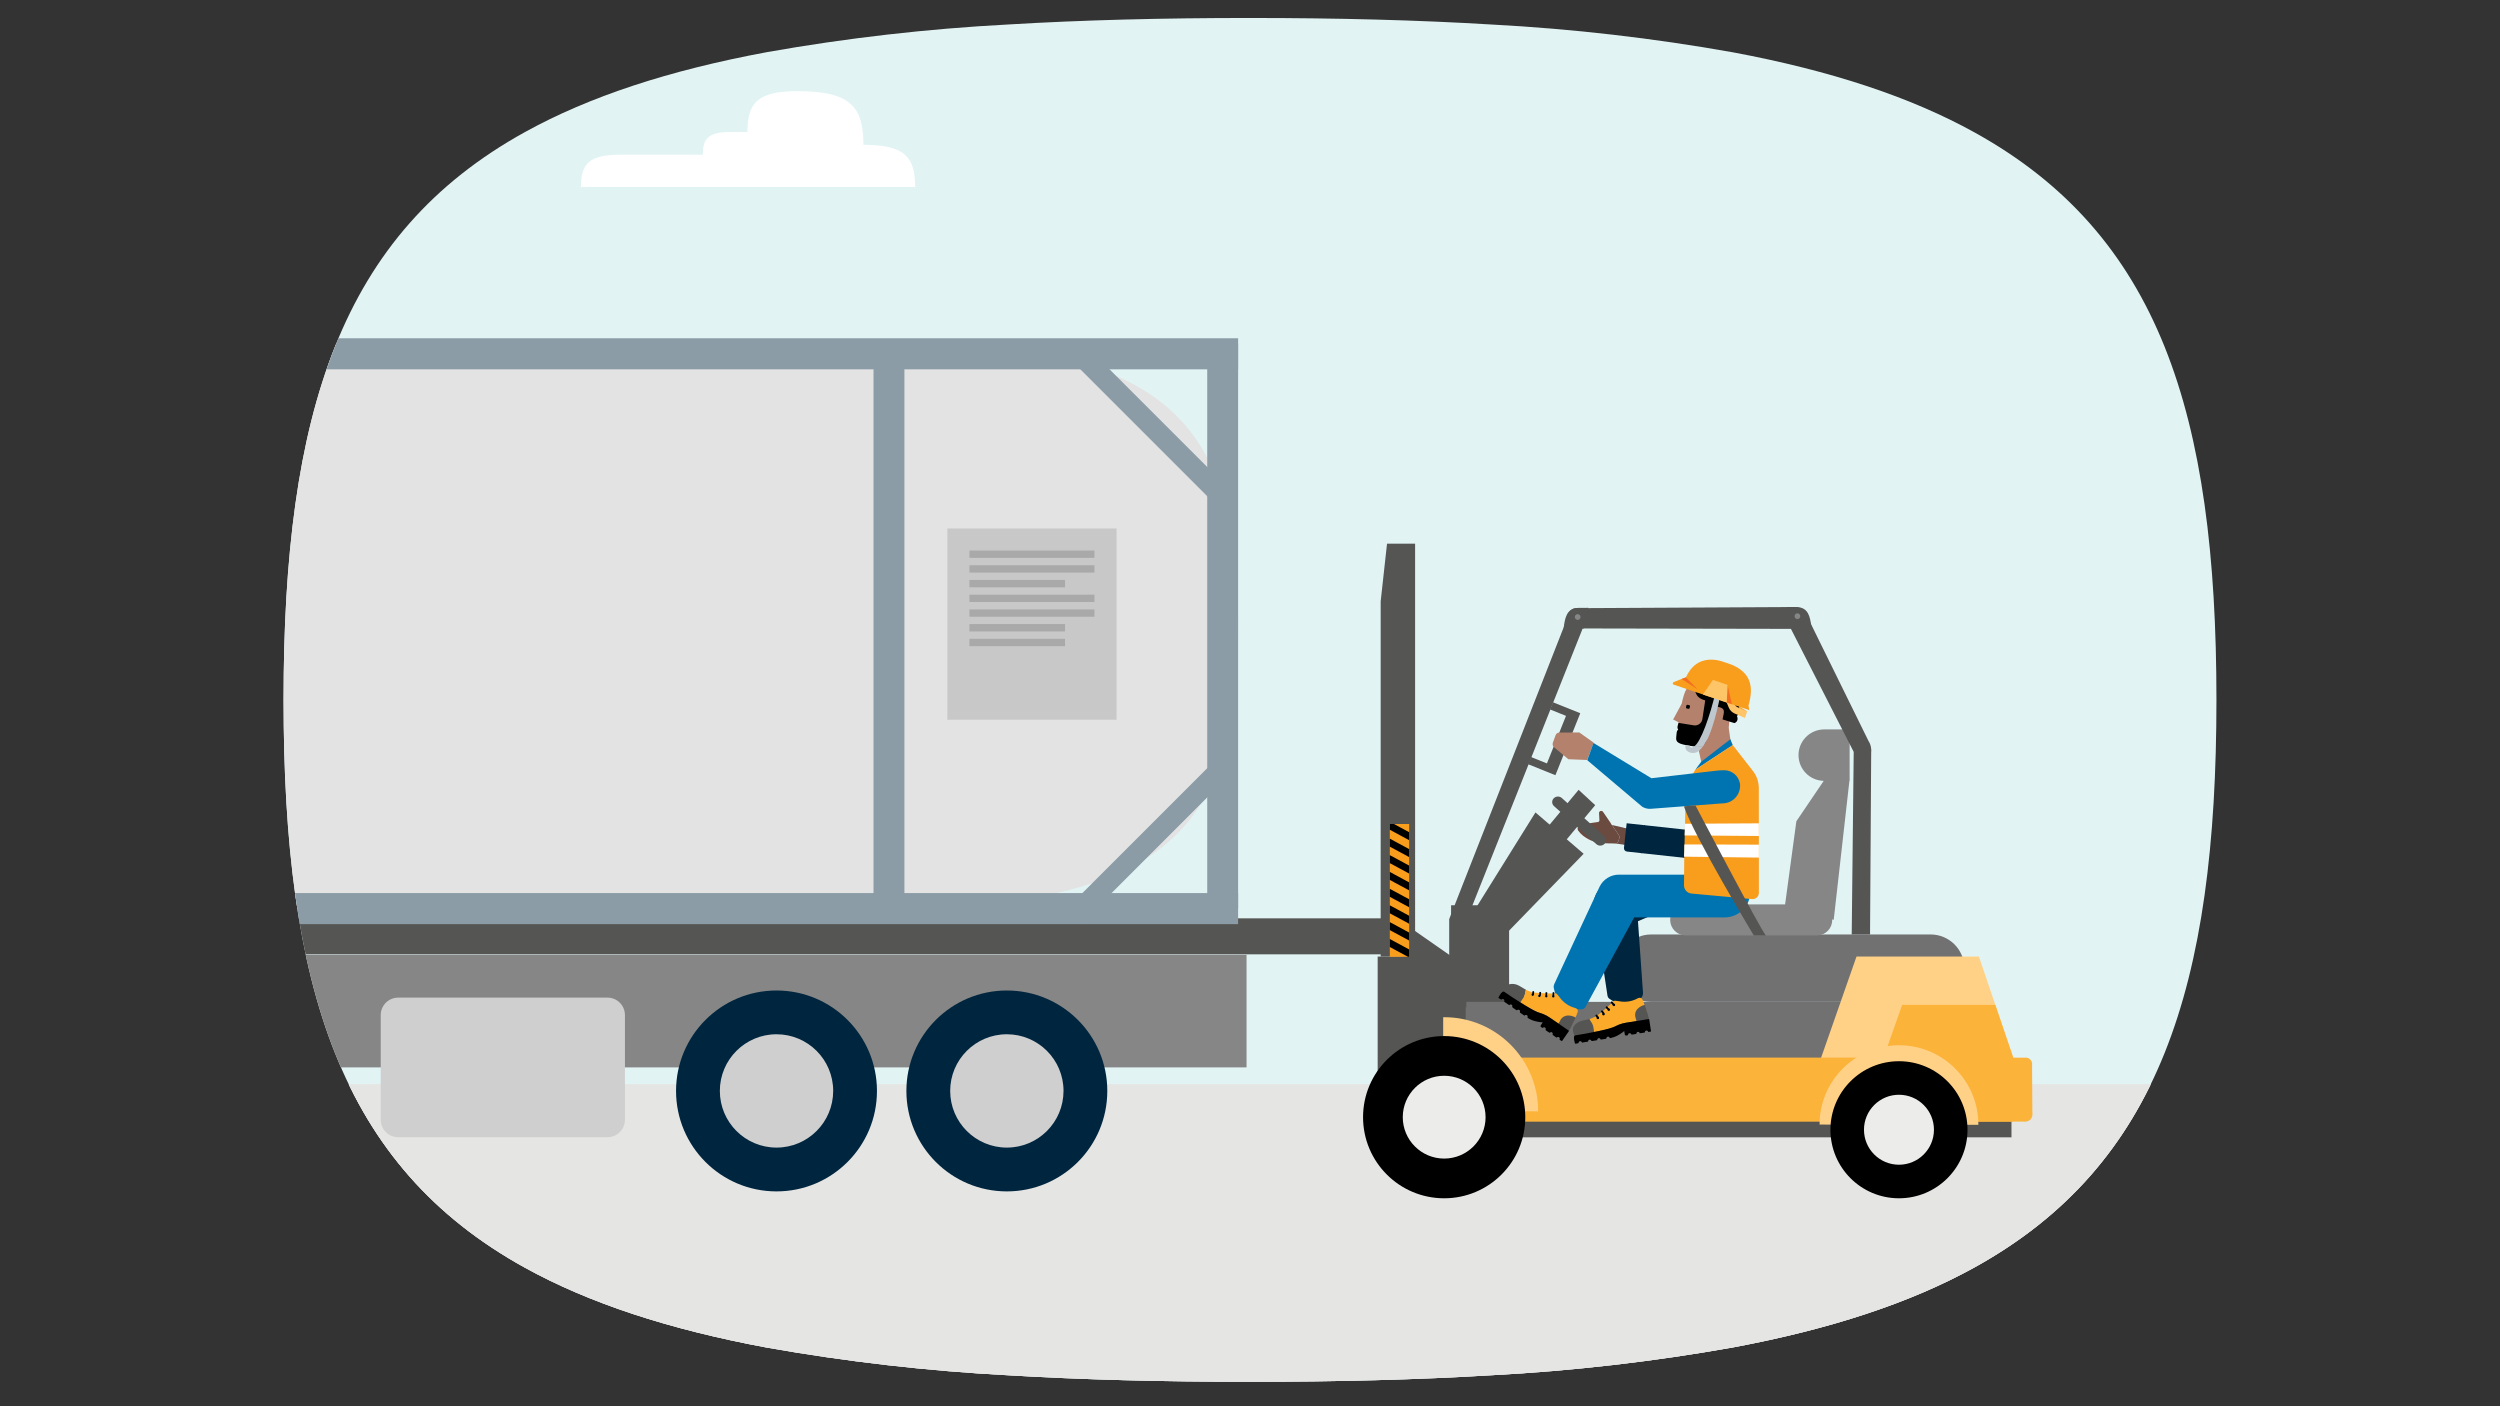 <?xml version="1.0" encoding="UTF-8"?><svg id="The_Solution" xmlns="http://www.w3.org/2000/svg" xmlns:xlink="http://www.w3.org/1999/xlink" viewBox="0 0 720 405"><rect x="0" y="0" width="720" height="405" fill="#333333" stroke="none"/><defs><style>.cls-1{fill:none;}.cls-2{clip-path:url(#clippath);}.cls-3{fill:#f99d1c;}.cls-4{fill:#0074b0;}.cls-5{fill:#00253e;}.cls-6{fill:#e3e3e3;}.cls-7{fill:#fff;}.cls-8{fill:#f36e21;}.cls-9{fill:#ececeb;}.cls-10{fill:#ffd187;}.cls-11{fill:#fcb33a;}.cls-12{fill:#e5e5e4;}.cls-13{fill:#e2f3f4;}.cls-14{fill:#fbaa29;}.cls-15{fill:#fec568;}.cls-16,.cls-17{fill:#6b4a3f;}.cls-18{fill:#8b9ca7;}.cls-19{fill:#b3816c;}.cls-20{fill:#bdc7cd;}.cls-21{fill:#cfcfcf;}.cls-22{fill:#717171;}.cls-23{fill:#868686;}.cls-24{fill:#555554;}.cls-25{clip-path:url(#clippath-1);}.cls-26{clip-path:url(#clippath-4);}.cls-27{clip-path:url(#clippath-3);}.cls-28{clip-path:url(#clippath-2);}.cls-29{clip-path:url(#clippath-7);}.cls-30{clip-path:url(#clippath-8);}.cls-31{clip-path:url(#clippath-6);}.cls-32{clip-path:url(#clippath-5);}.cls-33{clip-path:url(#clippath-9);}.cls-34{clip-path:url(#clippath-12);}.cls-35{clip-path:url(#clippath-10);}.cls-36{clip-path:url(#clippath-11);}.cls-37{opacity:.29;}.cls-38{opacity:.47;}.cls-17{fill-rule:evenodd;}</style><clipPath id="clippath"><path class="cls-1" d="M290.417,7.05c-23.334,1.231-46.573,3.894-69.585,7.976-28.19,5.248-51.109,12.779-69.579,22.978-53.138,29.321-69.587,80.718-69.587,163.561,0,82.856,16.449,134.249,69.587,163.568,18.47,10.188,41.389,17.72,69.579,22.968,23.012,4.08,46.251,6.748,69.585,7.979,21.133,1.269,44.274,1.869,69.585,1.869,25.307,0,48.437-.6,69.581-1.881,23.336-1.237,46.579-3.919,69.585-8.025,28.179-5.282,51.1-12.849,69.583-23.084,52.971-29.357,69.585-80.701,69.585-163.392,0-82.682-16.614-134.041-69.585-163.383-14.919-8.521-40.796-17.521-69.583-23.095-23.006-4.108-46.249-6.786-69.585-8.027-21.144-1.278-44.274-1.881-69.581-1.881-25.311,0-48.452,.604-69.585,1.871"/></clipPath><clipPath id="clippath-1"><path class="cls-1" d="M290.417,7.05c-23.334,1.231-46.573,3.894-69.585,7.976-28.19,5.248-51.109,12.779-69.579,22.978-53.138,29.321-69.587,80.718-69.587,163.561,0,82.856,16.449,134.249,69.587,163.568,18.47,10.188,41.389,17.72,69.579,22.968,23.012,4.08,46.251,6.748,69.585,7.979,21.133,1.269,44.274,1.869,69.585,1.869,25.307,0,48.437-.6,69.581-1.881,23.336-1.237,46.579-3.919,69.585-8.025,28.179-5.282,51.1-12.849,69.583-23.084,52.971-29.357,69.585-80.701,69.585-163.392,0-82.682-16.614-134.041-69.585-163.383-14.919-8.521-40.796-17.521-69.583-23.095-23.006-4.108-46.249-6.786-69.585-8.027-21.144-1.278-44.274-1.881-69.581-1.881-25.311,0-48.452,.604-69.585,1.871"/></clipPath><clipPath id="clippath-2"><path class="cls-1" d="M290.417,7.05c-23.334,1.231-46.573,3.894-69.585,7.981-28.19,5.244-51.109,12.775-69.579,22.974-53.141,29.321-69.589,80.716-69.589,163.561,0,82.852,16.449,134.249,69.589,163.568,18.47,10.19,41.389,17.72,69.579,22.968,23.012,4.08,46.251,6.748,69.585,7.979,21.133,1.269,44.274,1.871,69.583,1.871s48.439-.602,69.583-1.883c23.336-1.237,46.579-3.922,69.585-8.025,28.179-5.284,51.1-12.849,69.583-23.084,52.971-29.357,69.583-80.701,69.583-163.392,0-82.682-16.612-134.041-69.583-163.383-18.483-10.245-41.404-17.813-69.583-23.097-23.006-4.104-46.249-6.786-69.585-8.025-21.144-1.28-44.274-1.881-69.583-1.881s-48.45,.602-69.583,1.871"/></clipPath><clipPath id="clippath-3"><rect class="cls-1" x="400.266" y="237.306" width="5.57" height="38.247"/></clipPath><clipPath id="clippath-4"><path class="cls-1" d="M290.417,7.05c-23.334,1.231-46.573,3.894-69.585,7.981-28.19,5.244-51.109,12.775-69.579,22.974-53.141,29.321-69.589,80.716-69.589,163.561,0,82.852,16.449,134.249,69.589,163.568,18.47,10.19,41.389,17.72,69.579,22.968,23.012,4.08,46.251,6.748,69.585,7.979,21.133,1.269,44.274,1.871,69.583,1.871s48.439-.602,69.583-1.883c23.336-1.237,46.579-3.922,69.585-8.025,28.179-5.284,51.1-12.849,69.583-23.084,52.971-29.357,69.583-80.701,69.583-163.392,0-82.682-16.612-134.041-69.583-163.383-18.483-10.245-41.404-17.813-69.583-23.097-23.006-4.104-46.249-6.786-69.585-8.025-21.144-1.28-44.274-1.881-69.583-1.881s-48.45,.602-69.583,1.871"/></clipPath><clipPath id="clippath-5"><rect class="cls-1" x="272.839" y="152.194" width="48.728" height="55.083"/></clipPath><clipPath id="clippath-6"><rect class="cls-1" x="279.195" y="158.55" width="36.016" height="2.119"/></clipPath><clipPath id="clippath-7"><rect class="cls-1" x="279.195" y="162.787" width="36.016" height="2.119"/></clipPath><clipPath id="clippath-8"><rect class="cls-1" x="279.195" y="171.261" width="36.016" height="2.119"/></clipPath><clipPath id="clippath-9"><rect class="cls-1" x="279.195" y="175.499" width="36.016" height="2.119"/></clipPath><clipPath id="clippath-10"><rect class="cls-1" x="279.195" y="167.024" width="27.542" height="2.119"/></clipPath><clipPath id="clippath-11"><rect class="cls-1" x="279.195" y="179.736" width="27.542" height="2.119"/></clipPath><clipPath id="clippath-12"><rect class="cls-1" x="279.195" y="183.973" width="27.542" height="2.119"/></clipPath></defs><path class="cls-13" d="M360,5.179c25.309,0,48.439,.6,69.583,1.883,23.338,1.237,46.579,3.917,69.585,8.021,28.179,5.286,51.098,12.851,69.583,23.099,52.971,29.342,69.583,80.701,69.583,163.381,0,82.691-16.612,134.037-69.583,163.394-18.485,10.235-41.404,17.8-69.583,23.084-23.006,4.104-46.247,6.786-69.585,8.025-21.144,1.282-44.274,1.881-69.583,1.881s-48.452-.6-69.583-1.869c-23.334-1.233-46.575-3.898-69.585-7.979-28.192-5.248-51.109-12.779-69.581-22.968-53.138-29.321-69.585-80.716-69.585-163.57,0-82.843,16.447-134.238,69.585-163.559,18.472-10.201,41.389-17.731,69.581-22.976,23.01-4.085,46.251-6.748,69.585-7.979,21.131-1.271,44.274-1.871,69.583-1.871"/><g class="cls-2"><rect class="cls-12" x="74.647" y="312.294" width="586.911" height="91.091"/></g><g class="cls-25"><rect class="cls-12" x="74.647" y="312.294" width="586.911" height="91.091"/></g><path class="cls-7" d="M248.66,41.706c11.921,0,14.902,3.477,14.902,12.142h-96.241c0-6.631,2.28-9.29,11.402-9.29h23.682c0-4.663,1.604-6.534,8.019-6.534h4.841c0-8.396,2.883-11.765,14.438-11.765,15.165,0,18.957,4.422,18.957,15.447"/><g class="cls-28"><polygon class="cls-24" points="405.45 274.855 67.336 274.855 67.336 269.211 88.835 264.478 405.45 264.478 405.45 274.855"/><polygon class="cls-24" points="420.486 301.563 403.997 301.563 403.997 265.661 420.486 277.158 420.486 301.563"/><polygon class="cls-24" points="407.551 275.486 397.634 275.486 397.634 173.192 399.464 156.574 407.551 156.574 407.551 275.486"/><rect class="cls-24" x="396.768" y="275.488" width="11.644" height="39.802"/><polygon class="cls-24" points="441.008 253.989 439.209 246.019 454.641 227.469 459.419 231.888 441.008 253.989"/><rect class="cls-24" x="417.914" y="260.717" width="16.709" height="34.154"/><polygon class="cls-24" points="433.262 269.415 424.415 262.53 442.211 233.98 456.09 245.894 433.262 269.415"/><rect class="cls-24" x="418.566" y="316.241" width="160.739" height="11.317"/><path class="cls-22" d="M565.72,278.83c0,5.358-4.343,9.703-9.701,9.703h-80.485c-5.358,.004-9.707-4.337-9.712-9.695-.004-5.358,4.337-9.707,9.695-9.712h80.498c5.358-.002,9.703,4.341,9.705,9.697v.006Z"/><path class="cls-22" d="M560.49,273.978c0,1.756-1.424,3.18-3.18,3.182h-83.051c-1.756-.004-3.178-1.43-3.176-3.186,.004-1.754,1.424-3.174,3.176-3.178h83.051c1.756,0,3.18,1.424,3.18,3.18v.002Z"/><rect class="cls-22" x="422.119" y="288.534" width="113.194" height="17.68"/><polygon class="cls-10" points="585.318 320.767 518.824 320.767 534.673 275.487 569.926 275.487 585.318 320.767"/><rect class="cls-11" x="418.566" y="304.597" width="161.04" height="18.436"/><path class="cls-11" d="M574.652,289.397h-26.83l-11.856,33.635,46.8-.006c.682,.085,1.371-.097,1.919-.511,.523-.528,.761-1.273,.638-2.006l-.085-13.686c.102-.583-.07-1.18-.468-1.619-.379-.443-.955-.667-1.536-.595l-3.415-.013-5.167-15.199Z"/><path class="cls-10" d="M546.933,301.037c-12.629-.017-22.881,10.207-22.898,22.836l45.736,.066c.021-12.629-10.197-22.881-22.824-22.902h-.015"/><path d="M566.642,325.394c-.015,10.902-8.864,19.726-19.764,19.713-10.902-.015-19.728-8.864-19.713-19.766,.015-10.9,8.864-19.726,19.764-19.711h.004c10.9,.017,19.724,8.864,19.709,19.764"/><path class="cls-9" d="M556.98,325.379c-.009,5.566-4.525,10.07-10.089,10.061-5.566-.006-10.07-4.523-10.063-10.089,.008-5.563,4.525-10.07,10.089-10.061h.002c5.566,.008,10.068,4.525,10.061,10.089"/><path class="cls-10" d="M415.637,320.018l27.349,.04c.023-14.947-12.072-27.082-27.018-27.105h-.008c-.11,0-.214,.017-.322,.017v27.048Z"/><path d="M439.281,321.78c-.019,12.902-10.491,23.345-23.393,23.328-12.9-.019-23.345-10.491-23.326-23.393,.017-12.9,10.491-23.345,23.391-23.328h.002c12.898,.025,23.338,10.495,23.326,23.393"/><path class="cls-9" d="M427.846,321.762c-.009,6.585-5.356,11.917-11.94,11.909-6.585-.011-11.917-5.356-11.909-11.94,.011-6.587,5.356-11.917,11.94-11.909h.002c6.585,.011,11.915,5.356,11.906,11.94"/><path class="cls-23" d="M525.083,210.076c-4.089,.165-7.271,3.614-7.106,7.703,.157,3.858,3.248,6.951,7.106,7.106h.15l-7.879,11.637-3.246,23.949h-28.813c-2.462,.097-4.379,2.174-4.28,4.635,.093,2.326,1.955,4.188,4.28,4.282h38.09c2.415-.049,4.333-2.047,4.284-4.46,0-.051-.011-.097-.011-.142l.453,.142,4.521-40.043h.061v-14.809h-7.612Z"/><rect class="cls-3" x="400.264" y="237.306" width="5.572" height="38.245"/></g><g class="cls-27"><rect x="401.385" y="267.645" width="2.024" height="10.183" transform="translate(-28.865 497.06) rotate(-61.61)"/><rect x="401.798" y="258.632" width="2.023" height="9.244" transform="translate(-20.308 492.449) rotate(-61.61)"/><rect x="402.112" y="263.573" width="2.022" height="9.378" transform="translate(-24.549 495.352) rotate(-61.61)"/><rect x="401.385" y="253.194" width="2.024" height="10.183" transform="translate(-16.153 489.48) rotate(-61.61)"/><rect x="401.798" y="244.182" width="2.023" height="9.244" transform="translate(-7.595 484.869) rotate(-61.61)"/><rect x="402.112" y="249.123" width="2.022" height="9.378" transform="translate(-11.837 487.772) rotate(-61.61)"/><rect x="401.385" y="238.744" width="2.024" height="10.183" transform="translate(-3.44 481.901) rotate(-61.61)"/><rect x="401.798" y="229.731" width="2.023" height="9.244" transform="translate(5.117 477.289) rotate(-61.61)"/><rect x="402.112" y="234.672" width="2.023" height="9.379" transform="translate(.876 480.193) rotate(-61.61)"/></g><g class="cls-26"><path class="cls-24" d="M519.43,175.816c-.794-.708-1.839-1.064-2.9-.991l-62.246,.328c-.786-.121-1.576,.184-2.076,.801-.511,.536-.797,1.248-.797,1.987l-34.042,86.756v25.338l4.924,.121v-24.978l33.516-84.182,59.977,.119,18.08,35.429-.574,52.583h5.282l.326-52.263c.074-.589,.045-1.184-.085-1.763-.114-.6-.345-1.169-.68-1.68l-17.309-35.194c-.182-.936-.674-1.786-1.396-2.411"/><path class="cls-24" d="M457.43,175.053l-1.261,5.945-5.818-.201c.36-3.002,.911-5.625,4.201-5.724l2.877-.019Z"/><path class="cls-23" d="M454.367,178.535h0c-.451-.002-.818-.366-.818-.818v-.025c0-.453,.366-.82,.818-.82,.451,0,.818,.366,.818,.82v.025c0,.451-.366,.816-.818,.818"/><path class="cls-24" d="M514.599,174.813l1.261,5.945,5.818-.201c-.36-3.002-.911-5.625-4.201-5.724l-2.877-.019Z"/><path class="cls-23" d="M517.661,178.294h0c.451-.002,.818-.366,.818-.818v-.025c0-.453-.366-.82-.818-.82-.451,0-.818,.366-.818,.82v.025c0,.451,.366,.816,.818,.818"/><polygon class="cls-24" points="447.264 202.256 446.429 204.334 451.008 206.169 445.514 219.861 440.934 218.024 440.101 220.1 447.959 223.255 455.116 205.408 447.264 202.256"/><path class="cls-5" d="M463.653,254.05l-1.428,.794c-2.311,1.284-3.559,3.888-3.11,6.493l3.835,25.383c.061,.407,.297,.767,.642,.987l5.356,3.411,3.636-3.627c.422-.422,.64-1.002,.597-1.597l-1.449-20.58,9.328-4.057-17.406-7.207Z"/><path class="cls-4" d="M505.909,251.897l-2.144,7.08c-.941,3.106-3.803,5.231-7.049,5.231h-26.073l-14.023,25.802c-.235,.43-.693,.693-1.182,.674l-6.451-.225-1.466-5.771c-.112-.436-.068-.896,.121-1.305l13.067-28.078c1.061-2.091,3.208-3.409,5.553-3.409h39.647Z"/><path class="cls-24" d="M433.048,285.442s.483-1.614,1.538-1.962c.949-.239,1.955-.112,2.816,.356,.576,.307,2.087,1.225,2.087,1.225-.121,.801-.335,1.587-.638,2.339-.244,.487-.532,.951-.86,1.386l-.301,.612-4.686-3.436,.045-.519Z"/><path class="cls-14" d="M439.481,285.099c.6,.231,1.197,.464,1.797,.695,.07,.138,.036,.305-.08,.405-.144,.112-.178,.314-.078,.466,.064,.136,.218,.201,.36,.155,.174-.04,.299-.195,.299-.375,.002-.195,.023-.39,.057-.583,.491,.04,.981,.081,1.472,.119,.017,.227,.04,.434-.205,.591-.133,.1-.161,.288-.064,.419,.021,.028,.045,.051,.072,.07,.136,.131,.352,.127,.483-.008,.011-.011,.023-.025,.032-.038,.102-.142,.159-.307,.167-.481-.015-.172,.006-.345,.068-.508,.4-.004,.803,.019,1.201,.072,.051,.229,.036,.468-.047,.689-.072,.15-.017,.328,.125,.411,.129,.106,.316,.1,.434-.017,.125-.097,.155-.275,.068-.409-.093-.208-.097-.447-.006-.657,.494,0,.989,.002,1.483,.004,.023,.244-.011,.487-.097,.714-.068,.182,.025,.381,.205,.449,.11,.04,.233,.023,.326-.045,.131-.074,.186-.235,.127-.373-.081-.28-.087-.574-.019-.858,.314-.008,.614,.121,.82,.356,.244,.261,.468,.538,.672,.828,1.078,1.542,2.674,2.648,4.498,3.112,.083,.028,.161,.064,.237,.108,.43,.161,.646,.64,.485,1.07-.006,.017-.013,.034-.021,.051-.222,.655-.492,1.297-.803,1.915-.426,.915-.9,1.807-1.424,2.672-.125,.218-.28,.419-.46,.6-1.767-1.212-3.532-2.422-5.299-3.631-.585-.403-1.21-.744-1.867-1.019-.57-.235-1.174-.369-1.744-.602-.731-.316-1.441-.682-2.123-1.095-.941-.544-1.879-1.095-2.788-1.697,.197-.286,.379-.581,.591-.854,.409-.494,.676-1.087,.778-1.72,.036-.265,.095-.525,.138-.79,.002-.089,.051-.169,.129-.21"/><path d="M447.661,286.006c-.068,.282-.061,.578,.019,.858,.059,.138,.004,.299-.125,.373-.157,.114-.375,.078-.489-.078-.068-.095-.085-.216-.044-.326,.089-.227,.121-.472,.097-.714,.017-.036,.03-.072,.034-.112-.025-.237,.089-.273,.305-.263,.212,.008,.186,.138,.203,.263"/><path d="M443.861,286.026c-.059,.163-.083,.337-.068,.508-.008,.172-.066,.339-.165,.479-.11,.155-.324,.191-.479,.081-.013-.011-.025-.021-.038-.032-.138-.095-.172-.282-.078-.417,.019-.028,.042-.053,.07-.072,.246-.157,.222-.364,.203-.591,.04-.15,0-.356,.284-.307,.172,.03,.303,.034,.227,.254-.017,.051,.019,.07,.045,.097"/><path d="M445.635,286.113c-.091,.21-.087,.449,.008,.657,.085,.133,.055,.311-.068,.411-.121,.114-.307,.121-.434,.017-.144-.083-.199-.263-.127-.411,.083-.222,.097-.462,.047-.691,.057-.034,.051-.102,.049-.146-.013-.208,.104-.205,.263-.203,.193,.002,.275,.061,.231,.258-.006,.032,.021,.072,.032,.108"/><path d="M441.835,285.862c-.036,.193-.055,.388-.057,.583,0,.18-.123,.337-.299,.375-.142,.047-.297-.019-.36-.155-.1-.15-.066-.354,.076-.466,.119-.1,.153-.267,.083-.405,.049-.03,.072-.085,.061-.14-.019-.18,.061-.195,.227-.21,.386-.028,.205,.265,.269,.417"/><path class="cls-3" d="M432.83,285.607c.025-.008,.049-.019,.074-.028-.025,.008-.049,.019-.074,.028"/><path class="cls-3" d="M433.24,288.03l-.03-.068c.028,.013,.04,.042,.03,.068"/><path class="cls-3" d="M435.555,289.68c-.006-.023-.013-.047-.019-.068,.025,.013,.032,.045,.019,.068"/><path class="cls-3" d="M432.588,287.75c-.019,.011-.038,.023-.057,.034,.004-.025,.03-.04,.055-.034h.002"/><path class="cls-24" d="M449.26,294.06c.358-.875,1.169-1.485,2.11-1.583,.862-.061,1.722,.153,2.455,.612,0,0-1.146,2.288-1.356,2.724-.21,.436-.989,1.638-.989,1.638l-2.877-2.239,.657-1.153Z"/><path d="M437.846,288.674c.909,.6,1.845,1.153,2.788,1.699,.682,.411,1.392,.775,2.123,1.091,.57,.233,1.174,.369,1.744,.604,.657,.273,1.282,.614,1.866,1.019,1.769,1.205,3.536,2.415,5.299,3.629,.191,.106,.205,.21,.07,.4-.638,.9-1.256,1.814-1.883,2.722l-.04,.019c-.203-.112-.4-.239-.589-.377-.133-.081-.03-.178-.023-.269,.032-.049,.032-.11,0-.161l-.019-.095-.034-.07c-.053-.155-.205-.254-.371-.239-.008-.013-.025-.015-.038-.006h-.002c-.028-.017-.066-.015-.091,.008-.015,.004-.032,.008-.047,.013l-.072,.028c-.083,.034-.157,.087-.212,.157-.405-.28-.824-.534-1.208-.845,.148-.199,.112-.479-.078-.636-.182-.172-.47-.163-.642,.019-.093,.076-.146,.051-.225-.002-.299-.208-.595-.417-.9-.614-.11-.044-.163-.172-.117-.282,.002-.008,.006-.017,.011-.023,.07-.195-.008-.413-.189-.515-.153-.129-.375-.131-.528-.002-.161,.142-.269,.091-.398-.017-.057-.044-.114-.085-.176-.121q-.324-.225-.095-.557c.174-.254,.347-.511,.544-.797-.553-.042-1.104-.121-1.646-.235-.924-.18-1.809-.525-2.61-1.021-.095-.064-.182-.11-.121-.258,.095-.203,.019-.447-.178-.557-.176-.138-.43-.123-.587,.036-.057,.07-.161,.078-.229,.019-.004-.002-.008-.006-.013-.011-.371-.258-.742-.513-1.114-.765-.085-.057-.136-.102-.083-.227,.097-.203,.023-.445-.172-.561-.174-.14-.426-.127-.585,.032-.104,.093-.167,.068-.261,.004-.292-.205-.581-.415-.881-.602-.216-.138-.417-.258-.269-.559,.008-.017-.006-.044-.011-.068,.013-.025,.004-.055-.019-.07l-.04-.089c-.051-.142-.186-.237-.337-.235-.053-.023-.11-.021-.161,.004l-.07,.019,.002-.002c-.04-.008-.085,.011-.102,.051-.011-.002-.017,0-.017,.011-.072,.013-.1,.076-.146,.119-.491-.337-.985-.676-1.479-1.017,.047-.1,.125-.193,.076-.318l-.023-.121c.008-.028-.004-.057-.03-.068,.004-.011,0-.021-.011-.028-.057-.14-.195-.229-.347-.227-.053-.021-.114-.017-.165,.008-.036-.013-.076,0-.097,.032l.004,.017-.006-.017c-.025-.006-.051,.008-.057,.034-.125,.136-.239,.112-.375,0-.144-.108-.294-.21-.449-.301l-.153-.131,.006-.055c.049-.047,.078-.108,.087-.174,.047-.083,.091-.165,.136-.246,.07-.07,.119-.157,.142-.252,.112-.172,.225-.345,.337-.519,.023-.021,.047-.044,.07-.068,.061-.03,.108-.083,.131-.146,.032-.032,.064-.066,.097-.097,.068-.051,.138-.1,.205-.15,.021-.011,.044-.025,.066-.036,.023-.011,.049-.019,.072-.028,.034-.002,.07-.008,.102-.011,.047,.006,.093,.013,.14,.019l.011,.011,.015-.004,.04,.028c1.521,1.051,3.068,2.068,4.635,3.051"/><path class="cls-24" d="M453.403,298.172s-.763-1.502-.237-2.481c.523-.828,1.339-1.43,2.286-1.682,.629-.176,2.356-.553,2.356-.553,.466,.665,.852,1.381,1.15,2.136,.159,.521,.269,1.057,.331,1.597l.203,.65-5.763,.739-.326-.407Z"/><path class="cls-14" d="M457.829,293.491c.593-.246,1.186-.489,1.78-.733,.146,.049,.237,.195,.222,.347-.028,.18,.087,.35,.263,.39,.14,.055,.299-.002,.369-.133,.1-.15,.083-.347-.042-.477-.131-.144-.252-.301-.36-.464,.383-.309,.767-.619,1.15-.926,.167,.15,.328,.286,.258,.568-.053,.203,.133,.358,.343,.35,.189,.002,.341-.15,.343-.339,0-.017,0-.034-.002-.051-.025-.172-.097-.333-.21-.464-.131-.112-.235-.254-.303-.413,.288-.28,.595-.54,.919-.778,.195,.131,.35,.316,.441,.532,.051,.159,.214,.25,.375,.212,.165-.013,.297-.146,.303-.311,.023-.157-.078-.305-.231-.343-.214-.087-.379-.256-.46-.47,.36-.341,.718-.68,1.078-1.019,.184,.159,.328,.36,.422,.585,.076,.176,.282,.258,.458,.184,.108-.047,.186-.144,.208-.258,.042-.144-.028-.299-.165-.358-.288-.121-.426-.383-.606-.608,.22-.222,.528-.335,.841-.307,.354,.021,.708,.068,1.055,.138,1.845,.375,3.763,.076,5.405-.845,.081-.034,.161-.064,.246-.085,.424-.178,.911,.019,1.091,.443,.006,.017,.013,.032,.019,.049,.29,.631,.536,1.28,.737,1.945,.322,.955,.593,1.928,.809,2.915,.059,.246,.087,.498,.078,.75-2.114,.341-4.229,.676-6.341,1.021-.701,.11-1.39,.294-2.055,.547-.576,.222-1.106,.542-1.678,.765-.748,.275-1.515,.5-2.292,.669-1.059,.254-2.119,.502-3.191,.693-.053-.343-.125-.684-.159-1.028-.045-.638-.261-1.254-.623-1.782-.157-.216-.294-.447-.445-.667-.059-.066-.078-.159-.051-.242"/><path d="M464.382,288.512c.18,.225,.32,.485,.606,.608,.138,.059,.208,.214,.165,.358-.036,.189-.218,.316-.409,.28-.114-.021-.21-.1-.256-.205-.093-.227-.237-.426-.422-.587-.013-.036-.03-.072-.053-.102-.18-.157-.123-.261,.04-.403,.159-.14,.231-.028,.328,.051"/><path d="M461.641,291.145c.068,.159,.172,.301,.303,.415,.11,.131,.184,.29,.208,.462,.028,.186-.104,.36-.29,.388-.017,.002-.034,.002-.051,.002-.21,.011-.394-.144-.343-.347,.072-.284-.089-.417-.258-.57-.074-.138-.248-.256-.006-.417,.144-.097,.244-.184,.339,.03,.023,.047,.061,.036,.1,.038"/><path d="M462.988,289.986c.08,.214,.246,.386,.458,.47,.155,.038,.254,.186,.233,.343-.006,.165-.136,.299-.301,.311-.161,.04-.326-.051-.375-.21-.093-.216-.248-.4-.443-.532,.019-.066-.032-.108-.066-.14-.15-.14-.066-.22,.051-.328,.14-.131,.242-.144,.345,.03,.017,.028,.064,.036,.097,.055"/><path d="M460.06,292.422c.106,.163,.227,.318,.36,.462,.125,.129,.142,.328,.04,.477-.07,.133-.227,.191-.364,.136-.178-.04-.292-.21-.267-.39,.017-.153-.074-.299-.22-.35,.015-.053-.004-.112-.051-.144-.138-.117-.091-.184,.021-.307,.258-.288,.33,.049,.481,.117"/><path class="cls-3" d="M453.359,298.442c.013-.023,.023-.047,.034-.07-.011,.023-.021,.047-.034,.07"/><path class="cls-3" d="M455.325,299.916l-.068-.028c.028-.011,.057,.002,.068,.028"/><path class="cls-3" d="M458.14,299.516c-.019-.013-.04-.025-.059-.036,.025-.006,.053,.009,.059,.036"/><path class="cls-3" d="M454.66,300.162c-.006,.021-.013,.042-.019,.066-.013-.023-.004-.053,.017-.066h.002"/><path class="cls-24" d="M471.09,293.247c-.343-.881-.176-1.881,.439-2.602,.583-.638,1.354-1.074,2.201-1.248,0,0,.746,2.449,.894,2.909,.15,.462,.413,1.871,.413,1.871l-3.629,.358-.318-1.288Z"/><path d="M459.107,297.209c1.072-.191,2.131-.436,3.191-.691,.777-.172,1.542-.396,2.29-.672,.574-.222,1.106-.542,1.68-.763,.665-.254,1.354-.436,2.055-.549,2.114-.345,4.227-.68,6.341-1.021,.21-.055,.292,.011,.326,.244,.159,1.091,.339,2.18,.513,3.269l-.017,.042c-.227,.059-.455,.104-.686,.131-.153,.034-.144-.108-.203-.178-.011-.057-.053-.102-.11-.117l-.08-.055-.072-.028c-.146-.076-.324-.042-.434,.08-.015-.002-.03,.006-.032,.023-.034,.008-.057,.036-.061,.07-.008,.013-.017,.028-.025,.04l-.032,.07c-.038,.083-.055,.172-.047,.261-.485,.076-.966,.182-1.458,.218-.08-.284-.25-.424-.496-.407-.25,.002-.453,.205-.451,.458-.015,.119-.072,.138-.163,.153-.36,.055-.72,.108-1.076,.176-.112,.042-.237-.013-.28-.125-.004-.008-.006-.015-.008-.023-.083-.191-.29-.292-.491-.242-.199,.008-.362,.161-.383,.36-.019,.212-.131,.25-.301,.263-.07,.006-.142,.017-.21,.032q-.39,.064-.453-.337c-.049-.305-.1-.61-.153-.951-.43,.35-.883,.672-1.356,.962-.794,.506-1.674,.867-2.595,1.057-.112,.021-.208,.047-.267-.104-.07-.212-.294-.335-.513-.28-.222,.021-.394,.208-.4,.432-.011,.121-.059,.155-.169,.172-.447,.066-.89,.14-1.335,.212-.102,.017-.167,.019-.216-.106-.07-.214-.29-.339-.508-.288-.225,.017-.398,.201-.405,.424-.011,.142-.074,.167-.186,.184-.352,.051-.706,.1-1.053,.169-.25,.051-.479,.102-.581-.218-.004-.019-.034-.028-.055-.042-.006-.028-.034-.042-.059-.036l-.091-.038c-.136-.068-.299-.042-.407,.061-.053,.019-.095,.061-.114,.114l-.036,.061v-.002c-.036,.021-.053,.066-.038,.106-.011,.004-.013,.013-.006,.021-.042,.057-.019,.123-.023,.184-.589,.095-1.18,.189-1.771,.284-.036-.106-.044-.227-.165-.284l-.102-.072c-.011-.025-.04-.038-.068-.028-.004-.011-.015-.017-.025-.013-.138-.061-.301-.032-.407,.074-.055,.023-.095,.066-.114,.121-.036,.015-.055,.053-.051,.091l.017,.008-.017-.008c-.023,.013-.032,.042-.019,.064v.002c.004,.184-.095,.246-.271,.256-.18,.021-.358,.053-.534,.093l-.199,.008-.034-.044c.002-.066-.017-.131-.057-.184-.023-.091-.049-.182-.072-.273,.004-.097-.021-.193-.07-.278-.036-.203-.074-.407-.112-.61,0-.032,.002-.066,.002-.097,.025-.064,.023-.133-.004-.195,0-.047,0-.093,.002-.14,.015-.083,.032-.165,.047-.25,.008-.023,.015-.049,.021-.072,.011-.021,.023-.047,.036-.07,.021-.025,.045-.053,.066-.078,.038-.025,.076-.053,.114-.08h.015l.008-.013,.047-.008c1.826-.286,3.648-.614,5.462-.983"/><path class="cls-17" d="M466.218,240.52c.176,.258,.227,.581,.142,.879-.059,.233-.148,.53-.256,.835-.165,.443-.6,.729-1.072,.706,.32,.021,.642,.051,.922,.083,1.852,.205,3.669,.642,5.411,1.299l-1.161-5.33-5.858-1.377-.104-.025c.028,.038,.053,.08,.081,.119,.773,1.142,1.513,2.246,1.896,2.813"/><path class="cls-16" d="M454.569,239.277c.394,.547,.864,1.032,1.396,1.445,2.08,1.528,3.631,2.032,6.487,2.148,.021,0,.047,.002,.072,.002,.1,.004,.203,.008,.301,.013,.413,.015,.845,.017,1.318,.019,.288-.002,.578,.011,.879,.032l.008,.002c.472,.025,.907-.263,1.072-.708,.11-.303,.199-.6,.256-.833,.085-.299,.034-.621-.142-.877-.381-.568-1.123-1.672-1.896-2.816-.028-.038-.053-.078-.081-.119l-.059-.015c-.15-.258-.299-.5-.441-.729-.028-.034-.053-.07-.072-.108-.131-.189-.252-.373-.377-.555-.019-.023-.038-.051-.053-.076-.754-1.117-1.396-2.021-1.504-2.201-.155-.322-.542-.458-.864-.303-.18,.087-.311,.254-.352,.449,.004,.036,.006,.07,.004,.106,.011,.297,.11,2.1,.11,2.1-.004,.244-.182,.447-.422,.487-.172,.036-.854,.127-1.674,.237-.667,.089-1.411,.233-2.047,.381-.004,0-.011,.004-.017,.002-.511,.064-1.017,.161-1.515,.292-.004,.004-.011,.002-.013,.008-.532,.261-.75,.903-.489,1.432,.032,.066,.068,.125,.112,.182"/><path class="cls-5" d="M473.787,237.675l-5.309-.58-.775,7.089c-.057,.53,.324,1.006,.852,1.064h.002l4.352,.479"/><polyline class="cls-5" points="487.318 239.154 473.534 237.646 472.653 245.697 486.439 247.205"/><path class="cls-19" d="M483.42,208.009c-.1,.678-.15,1.36-.153,2.044,0,.265,.015,.511,.036,.739,.301,3.203,2.523,3.358,5.642,3.994l1.008,4.604,.222,1.025,.004,.019,.14-.112,8.133-6.659-.108-.754-.006-.011-.396-2.792-.068-.47,.345-3.962-2.216-4.385-6.029-4.5s.004-1.239-2.256-.322c-.549,.231-1.03,.6-1.398,1.068-1.205,1.449-1.71,3.767-1.983,5.102l-2.479,4.583,1.561,.79Z"/><path d="M485.816,204.042l.439,.089c.169,.034,.335-.074,.369-.244l.089-.439c.034-.169-.074-.333-.244-.366l-.439-.091c-.167-.032-.333,.076-.369,.244l-.089,.439c-.034,.169,.074,.335,.244,.369"/><polygon class="cls-4" points="498.343 212.901 489.949 219.391 488.24 221.685 499.038 214.594 498.343 212.901"/><path d="M500.946,200.599c.381-.909-.047-1.955-.955-2.337-.123-.053-.25-.089-.381-.112-.123-.858-1.034-1.869-2.962-1.754-.979-1.095-2.443-1.053-3.775-.951-1.964-1.309-2.949-.443-3.595-.14-2.188-.686-2.943,1.102-2.966,2.227,0,0,.273,.04,.623,.114,1.966,.4,.369,3.066,4.169,4.066l-.82,5.383c-.176,1.174-1.269,1.983-2.443,1.807-.019-.004-.038-.006-.057-.011-1.909-.311-4.333-.697-4.333-.697,0,0-.674,1.443-.104,1.9-.566,.483-.432,.828-.595,2.237-.178,1.544,.765,1.96,4.121,2.494,4.044,.642,4.519-.356,5.03-3.644,.146-.943,.824-4.807,1.072-6.169,.216-.847,.593-1.716,2.085-1.375,1.305,.297,1.568,.879,1.354,1.972-.013,.074-.303,1.511-.318,1.58l3.394,1.059c.655-.146,1.265-.992,.729-2.085,.919-.542,1.225-1.731,.682-2.65-.017-.028-.032-.053-.049-.078,.966-1.155,.735-1.93,.095-2.837"/><path class="cls-24" d="M462.09,243.036c-.633,.644-1.659,.678-2.335,.081l-12.201-10.955c-.642-.568-.705-1.547-.14-2.191,.019-.021,.038-.042,.059-.061,.633-.642,1.659-.678,2.337-.08l12.195,10.955c.644,.566,.708,1.549,.14,2.193-.017,.019-.036,.04-.055,.059"/><path class="cls-19" d="M458.99,213.892l-4.133-2.941-5.741,.021c-.498,0-.943,.311-1.11,.78l-.782,2.148c-.169,.468-.03,.994,.352,1.314l4.11,3.447,5.409,.214"/><path class="cls-3" d="M487.148,257.345c-1.233-.112-2.172-1.152-2.159-2.39l.102-9.714,.386-15.928c.049-2.002,.606-3.96,1.621-5.684l1.144-1.945,10.796-7.091,5.705,7.315c1.174,1.443,1.809,3.248,1.794,5.106l.021,30.12c0,.998-.807,1.807-1.805,1.807-.055,0-.11-.002-.165-.006l-17.44-1.591Z"/><polygon class="cls-7" points="485.176 240.6 506.551 240.765 506.551 237.119 485.297 237.238 485.176 240.6"/><polygon class="cls-7" points="484.989 246.72 506.552 246.985 506.563 243.262 485.097 243.201 485.066 245.332 484.989 246.72"/><path class="cls-4" d="M458.934,213.975l-1.809,4.96,15.86,13.419c.75,.449,1.623,.653,2.494,.576l19.847-1.508,.947-.051c2.805-.114,4.985-2.479,4.873-5.282-.002-.078-.008-.157-.015-.235-.008-.083-.021-.169-.036-.261-.413-2.186-2.324-3.769-4.549-3.769-.752,0-1.5,.042-2.246,.133l-18.703,2.167-16.663-10.15Z"/><path class="cls-24" d="M505.081,269.388s-17.091-28.311-20.114-37.156l3.326-.275s18.904,36.075,20.275,37.459l-3.487-.028Z"/><polygon class="cls-3" points="500.85 203.436 503.195 204.896 503.153 205.023 500.85 204.413 500.85 203.436"/><path class="cls-15" d="M502.556,206.789l.638-1.894-2.943-1.294c-.214-.121-.388-.303-.496-.525l-1.278-3.049-1.841,.773,1.278,3.044c.305,.691,.847,1.252,1.53,1.583l3.112,1.362Z"/><path class="cls-3" d="M482.034,197.186l21.771,7.335-.239-1.33c1.563-5.411,.485-8.813-3.366-11.051-.642-.369-1.32-.674-2.023-.907l-1.934-.653c-.873-.305-1.78-.496-2.699-.572-3.958-.294-6.47,1.725-8.027,5.099-.814,.261-2.449,.911-3.504,1.335-.203,.083-.301,.316-.216,.519,.044,.106,.131,.189,.239,.225"/><path class="cls-8" d="M485.519,195.088l3.366,3.415-.011,.013-4.602-2.981s.367-.15,1.246-.447"/><polygon class="cls-8" points="497.529 197.241 498.783 202.83 497.296 202.328 497.529 197.241"/><path class="cls-20" d="M485.762,216.144c.549,.544,1.32,.801,2.087,.699,.131-.021,.405-.064,.542-.1,.752-.195,1.299-.854,1.991-1.689-.907-.017-1.655-.03-2.191-.083-.097-.008-.182,.023-.343,.023-.201,.208-.489,.307-.775,.271-.189,0-.388-.155-.388-.475l-1.203-.229c-.214,.538-.106,1.15,.28,1.58"/><path class="cls-20" d="M487.849,214.996c.095,.023,.189,.045,.286,.064,.748,.055,1.5,.055,2.248-.004,2.847-3.4,4.494-12.243,5.222-15.449l-1.466-.519c-1.595,7.017-4.432,14.985-6.29,15.908"/><polygon class="cls-15" points="497.296 202.328 490.434 200.017 493.328 195.824 497.529 197.242 497.296 202.328"/><rect class="cls-23" x="-137.796" y="275.002" width="496.805" height="32.412"/><path class="cls-5" d="M261.04,314.186c-.004,15.978,12.947,28.934,28.923,28.938,15.978,.004,28.936-12.945,28.94-28.923,.002-15.978-12.947-28.936-28.925-28.938h-.004c-15.974,.002-28.925,12.949-28.934,28.923"/><path class="cls-21" d="M273.654,314.186c-.002,9.013,7.305,16.322,16.317,16.322,9.015,.002,16.322-7.305,16.324-16.317,0-9.015-7.305-16.322-16.32-16.322h-.002c-9.01-.002-16.317,7.303-16.319,16.313v.004Z"/><path class="cls-5" d="M194.703,314.186c-.004,15.978,12.947,28.934,28.923,28.938,15.978,.004,28.936-12.945,28.94-28.923,.002-15.978-12.947-28.936-28.925-28.938h-.004c-15.974,.002-28.925,12.949-28.934,28.923"/><path class="cls-21" d="M207.317,314.186c-.002,9.013,7.305,16.322,16.317,16.322,9.015,.002,16.322-7.305,16.324-16.317,0-9.015-7.305-16.322-16.32-16.322h-.002c-9.01-.002-16.317,7.303-16.319,16.313v.004Z"/><path class="cls-21" d="M174.951,327.516h-60.272c-2.78,0-5.032-2.252-5.032-5.032v-30.137c0-2.78,2.252-5.034,5.032-5.034h60.272c2.78,0,5.032,2.254,5.032,5.034v30.137c0,2.78-2.252,5.032-5.032,5.032"/><path class="cls-6" d="M263.632,261.682H55.36c-8.553,0-16.436-.271-23.652-.814-61.289-4.576-76.754-29.029-76.754-80.25,0-53.227,16.379-77.401,80.396-81.265,2.695-.167,5.479-.294,8.351-.379H238.601c5.5-.29,11.358-.43,17.572-.424,80.318,0,100.404,23.43,100.404,81.811,0,52.681-16.68,77.045-82.176,80.608-3.57,.475-7.167,.712-10.769,.712"/><rect class="cls-18" x="251.573" y="98.975" width="8.896" height="162.708"/><rect class="cls-18" x="50.01" y="98.975" width="8.896" height="162.708"/><rect class="cls-18" x="347.68" y="98.975" width="8.896" height="162.708"/><rect class="cls-18" x="-51.549" y="97.42" width="408.125" height="8.951"/><rect class="cls-18" x="-51.549" y="257.206" width="408.125" height="8.951"/><rect class="cls-18" x="299.665" y="238.38" width="64.214" height="5.945" transform="translate(-73.488 305.289) rotate(-45)"/><rect class="cls-18" x="328.8" y="90.684" width="5.945" height="64.214" transform="translate(10.347 270.563) rotate(-45)"/><rect class="cls-18" x="-25.267" y="205.336" width="5.945" height="64.214" transform="translate(-174.427 53.781) rotate(-45)"/></g><g class="cls-37"><g class="cls-32"><rect class="cls-23" x="272.839" y="152.194" width="48.728" height="55.083"/></g></g><g class="cls-38"><g class="cls-31"><rect class="cls-23" x="279.195" y="158.55" width="36.016" height="2.119"/></g></g><g class="cls-38"><g class="cls-29"><rect class="cls-23" x="279.195" y="162.787" width="36.016" height="2.119"/></g></g><g class="cls-38"><g class="cls-30"><rect class="cls-23" x="279.195" y="171.261" width="36.016" height="2.119"/></g></g><g class="cls-38"><g class="cls-33"><rect class="cls-23" x="279.195" y="175.499" width="36.016" height="2.119"/></g></g><g class="cls-38"><g class="cls-35"><rect class="cls-23" x="279.195" y="167.024" width="27.542" height="2.119"/></g></g><g class="cls-38"><g class="cls-36"><rect class="cls-23" x="279.195" y="179.736" width="27.542" height="2.119"/></g></g><g class="cls-38"><g class="cls-34"><rect class="cls-23" x="279.195" y="183.973" width="27.542" height="2.119"/></g></g></svg>